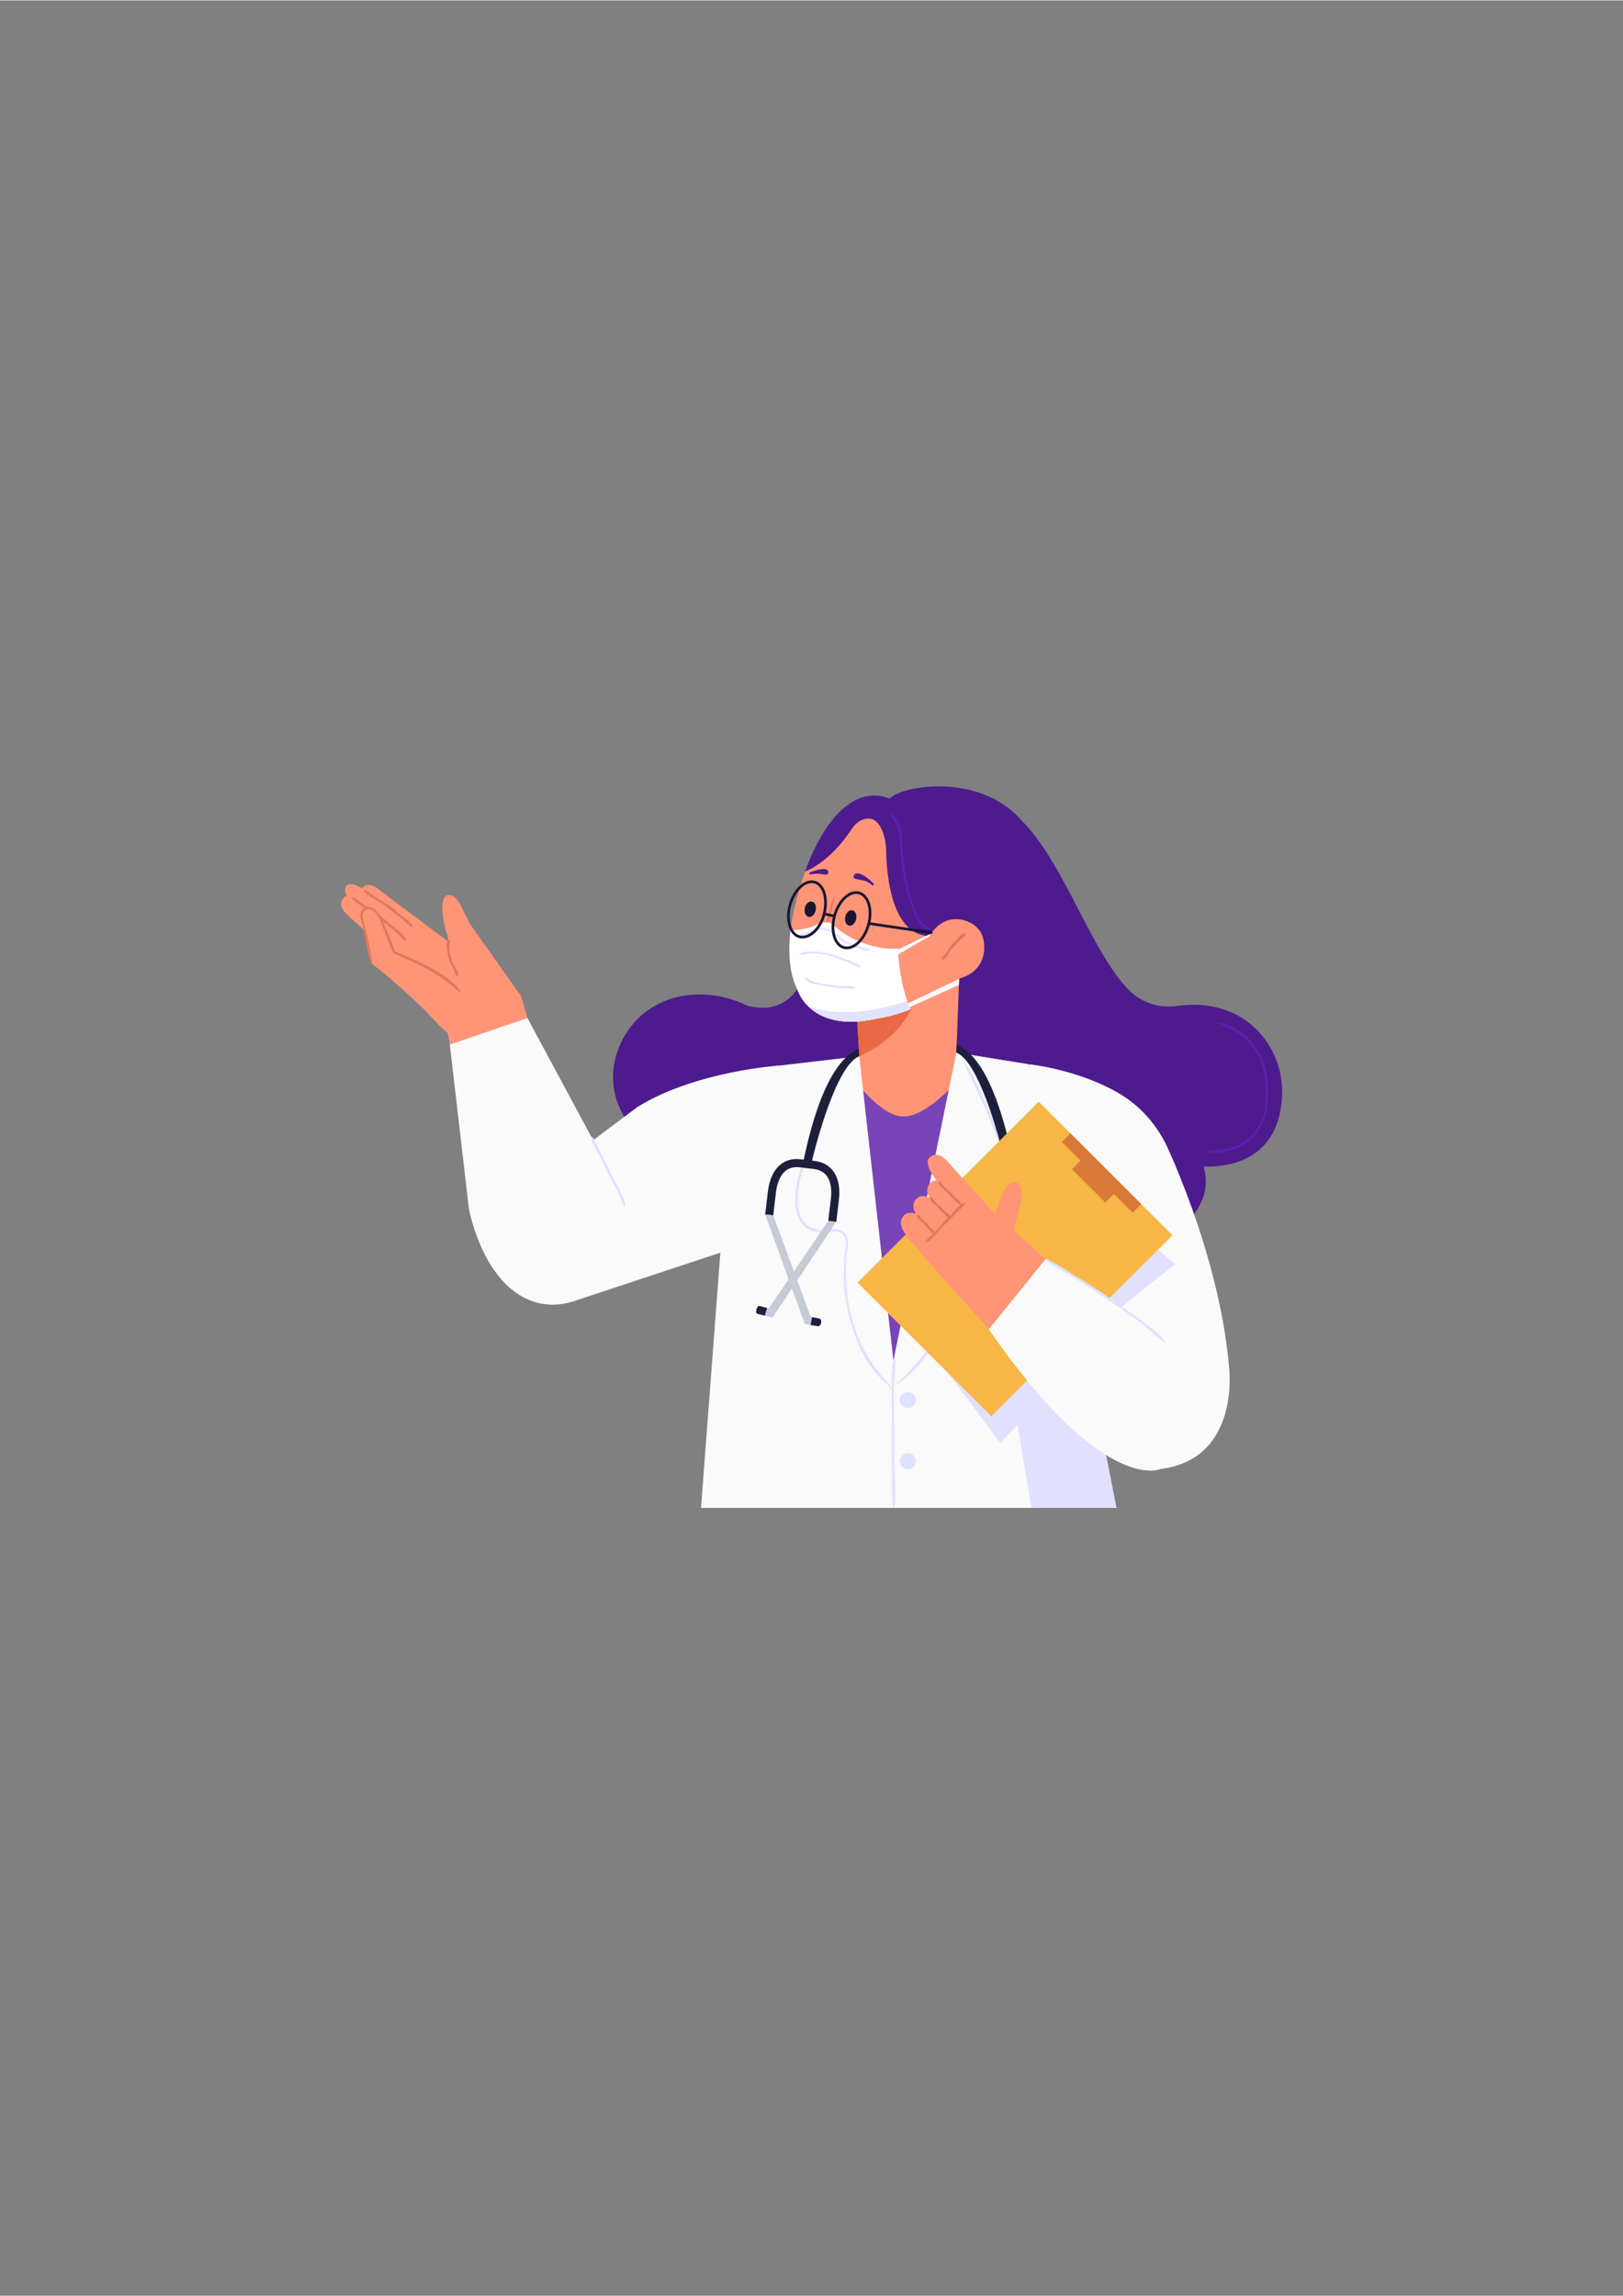 <svg xmlns="http://www.w3.org/2000/svg" xmlns:xlink="http://www.w3.org/1999/xlink" width="793" zoomAndPan="magnify" viewBox="0 0 595.5 842.25" height="1122" preserveAspectRatio="xMidYMid meet" version="1.0"><rect x="0" y="0" width="595.5" height="842.25" fill="#808080" stroke="none"/><defs><clipPath id="62b7bc9ca8"><path d="M 224.109 288.402 L 470.461 288.402 L 470.461 478.207 L 224.109 478.207 Z M 224.109 288.402 " clip-rule="nonzero"/></clipPath><clipPath id="3608bdcf91"><path d="M 257 386 L 410 386 L 410 553.141 L 257 553.141 Z M 257 386 " clip-rule="nonzero"/></clipPath><clipPath id="545704d94c"><path d="M 346.84 492.047 L 410 492.047 L 410 553.141 L 346.84 553.141 Z M 346.84 492.047 " clip-rule="nonzero"/></clipPath><clipPath id="a1000ae192"><path d="M 327.047 498 L 329 498 L 329 553.141 L 327.047 553.141 Z M 327.047 498 " clip-rule="nonzero"/></clipPath></defs><path fill="#ff9477" d="M 191.203 365.418 L 172.203 338.543 L 168.973 331.938 C 168.973 331.938 167.223 328.594 165.621 328.48 C 159.715 326.441 163.355 341.641 164.121 342.992 C 164.121 342.992 164.348 343.043 164.363 345.293 L 140.004 327.02 C 137.301 324.453 134.746 323.922 133.27 325.281 C 133.078 325.465 132.945 325.668 132.852 325.875 C 130.168 323.992 128.098 323.969 127.215 324.848 C 126.566 325.496 126.258 326.855 127.293 328.586 C 125.406 329.035 124.941 331.32 125.199 332.262 C 125.793 334.41 128.258 336.316 128.258 336.316 L 146.309 352.613 C 149.742 366.98 164.262 378.926 164.262 378.926 L 167.879 397.523 L 196.5 383.582 L 191.203 365.418 " fill-opacity="1" fill-rule="nonzero"/><path fill="#dd795d" d="M 167.516 355.758 L 167.379 355.547 L 167.16 355.109 C 167.055 354.914 166.938 354.723 166.844 354.52 L 166.504 353.887 C 166.379 353.68 166.242 353.473 166.133 353.246 L 166.055 353.086 L 166.016 352.984 L 165.832 352.406 C 165.762 352.203 165.707 351.996 165.66 351.793 L 165.5 351.176 C 165.438 350.977 165.406 350.777 165.359 350.566 L 165.238 349.996 L 165.137 349.469 L 165.043 349.016 L 164.965 348.621 L 164.895 348.281 L 164.828 348.004 L 164.805 347.926 L 164.836 347.484 C 164.844 347.316 164.863 347.152 164.879 346.992 C 164.887 346.828 164.902 346.668 164.926 346.512 L 164.965 346.086 L 164.98 345.871 L 164.996 345.711 L 165.02 345.398 L 165.02 345.168 L 164.988 345 L 164.934 344.891 L 164.859 344.812 L 164.75 344.773 L 164.625 344.781 L 164.484 344.828 L 164.348 344.938 L 164.207 345.082 L 164.078 345.285 L 163.969 345.539 L 163.922 345.711 L 163.891 345.863 C 163.859 345.988 163.844 346.109 163.836 346.242 L 163.82 346.676 L 163.844 347.137 C 163.852 347.309 163.867 347.477 163.898 347.641 L 163.977 348.156 L 164.086 348.637 L 164.145 348.828 L 164.184 349.098 L 164.285 349.84 C 164.301 350.098 164.348 350.344 164.395 350.59 L 164.531 351.332 L 164.758 352.035 C 164.852 352.25 164.941 352.465 165.051 352.676 L 165.344 353.125 L 165.461 353.516 C 165.539 353.734 165.637 353.941 165.723 354.156 L 165.992 354.707 C 166.078 354.859 166.164 355.016 166.266 355.168 L 166.527 355.539 L 166.559 355.578 L 166.574 355.641 L 166.691 356.02 L 166.781 356.391 L 166.875 356.723 L 166.977 357.031 L 167.062 357.23 L 167.062 357.238 L 167.094 357.309 L 167.23 357.57 L 167.379 357.797 L 167.523 357.98 L 167.648 358.113 L 167.75 358.176 L 167.82 358.184 L 167.879 358.137 L 167.941 358.027 L 168.004 357.871 L 168.059 357.664 L 168.09 357.418 L 168.066 357.125 L 167.988 356.793 L 167.965 356.73 L 167.859 356.445 L 167.688 356.09 L 167.516 355.758 " fill-opacity="1" fill-rule="nonzero"/><path fill="#dd795d" d="M 132.117 331.938 L 132.52 332.18 L 133.262 332.68 L 134.285 333.359 L 135.406 334.062 L 136.551 334.797 L 136.828 334.965 L 136.98 335.09 L 137.871 335.785 L 138.785 336.52 L 139.695 337.262 L 140.594 337.992 L 141.43 338.695 L 142.203 339.328 L 142.875 339.879 L 143.469 340.348 L 143.973 340.734 L 144.398 341.051 L 144.52 341.137 L 145.102 341.723 L 145.766 342.387 L 146.406 343.02 L 147.012 343.586 L 147.32 343.871 L 147.543 344.078 L 147.992 344.465 L 148.348 344.742 L 148.613 344.906 L 148.797 344.977 L 148.93 344.961 L 149 344.883 L 149.02 344.734 L 148.992 344.543 L 148.906 344.297 L 148.758 344.02 L 148.551 343.688 L 148.258 343.324 L 148.062 343.105 L 147.883 342.906 L 147.414 342.449 L 146.863 341.949 L 146.238 341.422 L 145.566 340.867 L 144.848 340.312 L 144.156 339.785 L 143.863 339.586 L 143.484 339.27 L 142.48 338.387 L 141.473 337.492 L 140.453 336.625 L 139.426 335.824 L 138.375 335.137 L 137.555 334.656 L 136.98 334.211 L 135.977 333.461 L 135.062 332.852 L 134.246 332.355 L 133.535 331.945 L 133.465 331.906 L 133.371 331.832 L 132.82 331.375 L 132.312 330.941 L 131.848 330.547 L 131.406 330.18 L 131.098 329.945 L 131.082 329.93 L 131.074 329.938 L 130.965 329.852 L 130.523 329.559 L 130.109 329.312 L 129.738 329.121 L 129.441 328.988 L 129.258 328.926 L 129.156 328.934 L 129.133 329.012 L 129.164 329.16 L 129.25 329.367 L 129.395 329.637 L 129.629 329.961 L 129.969 330.324 L 130.426 330.727 L 130.52 330.805 L 130.957 331.145 L 131.539 331.559 L 132.117 331.938 " fill-opacity="1" fill-rule="nonzero"/><path fill="#dd795d" d="M 136.254 329.051 L 136.617 329.234 L 137.277 329.66 L 138.188 330.223 L 139.188 330.812 L 140.215 331.414 L 140.461 331.559 L 140.594 331.668 L 141.383 332.262 L 142.188 332.887 L 142.996 333.523 L 143.785 334.156 L 144.535 334.75 L 145.219 335.289 L 145.82 335.762 L 146.348 336.156 L 146.793 336.48 L 147.18 336.742 L 147.297 336.82 L 147.809 337.32 L 148.395 337.895 L 148.977 338.426 L 149.516 338.914 L 149.793 339.145 L 150.004 339.32 L 150.414 339.645 L 150.738 339.863 L 150.977 339.992 L 151.156 340.039 L 151.273 340.016 L 151.34 339.934 L 151.371 339.793 L 151.34 339.617 L 151.273 339.391 L 151.141 339.145 L 150.945 338.859 L 150.691 338.543 L 150.516 338.355 L 150.352 338.188 L 149.934 337.801 L 149.438 337.383 L 148.875 336.938 L 148.262 336.473 L 147.629 336 L 147.012 335.57 L 146.746 335.398 L 146.406 335.129 L 145.52 334.379 L 144.621 333.605 L 143.727 332.859 L 142.805 332.18 L 141.867 331.598 L 141.133 331.203 L 140.625 330.82 L 139.734 330.191 L 138.922 329.668 L 138.188 329.266 L 137.547 328.934 L 137.484 328.902 L 137.406 328.84 L 136.922 328.449 L 136.465 328.078 L 136.047 327.738 L 135.652 327.422 L 135.375 327.227 L 135.359 327.211 L 135.258 327.148 L 134.863 326.91 L 134.477 326.711 L 134.145 326.562 L 133.883 326.465 L 133.711 326.426 L 133.617 326.441 L 133.594 326.516 L 133.625 326.656 L 133.703 326.848 L 133.836 327.098 L 134.043 327.383 L 134.344 327.707 L 134.746 328.047 L 134.84 328.109 L 135.227 328.395 L 135.746 328.742 L 136.254 329.051 " fill-opacity="1" fill-rule="nonzero"/><path fill="#ff9477" d="M 169.07 363.93 C 161.379 355.496 144.684 349.277 144.684 349.277 L 140.648 339.453 C 139.156 335.059 137.398 333.43 135.859 333.035 C 133.82 332.512 132.012 334.527 132.504 336.566 L 136.609 353.633 C 145.625 360.344 157.48 372.074 157.48 372.074 L 169.07 363.93 " fill-opacity="1" fill-rule="nonzero"/><path fill="#dd795d" d="M 134.508 342.355 L 134.184 341.105 L 133.594 338.656 C 133.387 337.562 132.883 336.355 133.008 335.516 C 133.141 334.52 133.941 333.59 134.941 333.461 C 135.961 333.289 137.059 333.984 137.832 334.859 C 138.027 335.074 138.211 335.305 138.383 335.547 C 138.473 335.691 138.574 335.84 138.66 335.992 C 139.188 336.867 139.594 337.801 139.953 338.773 C 140.293 339.809 140.738 340.805 141.125 341.824 L 142.355 344.883 L 143.555 347.887 L 144.156 349.363 C 144.203 349.469 144.242 349.586 144.297 349.688 L 144.629 349.809 L 145.031 349.973 L 145.734 350.258 L 148.293 351.332 L 150.52 352.328 L 152.414 353.199 L 154.023 353.965 L 155.348 354.605 L 155.742 354.793 L 157.695 355.941 L 159.926 357.324 C 160.621 357.789 161.332 358.227 162.02 358.707 C 162.637 359.148 163.281 359.57 163.891 360.035 L 164.812 360.73 L 165.5 361.246 L 166.758 362.297 C 167.094 362.547 167.402 362.809 167.695 363.094 L 168.336 363.633 L 168.746 363.93 L 168.98 364.012 L 169.039 363.93 L 168.957 363.672 L 168.723 363.27 L 168.336 362.73 L 167.797 362.059 L 167.047 361.301 L 166.102 360.398 L 165.477 359.895 L 164.887 359.418 C 164.41 359.031 163.914 358.684 163.41 358.328 C 162.84 357.934 162.273 357.539 161.688 357.18 C 161.039 356.785 160.402 356.367 159.738 355.996 C 159.035 355.602 158.34 355.176 157.613 354.809 C 156.871 354.414 156.129 354.02 155.371 353.648 C 154.652 353.293 153.93 352.945 153.195 352.613 L 152.301 352.203 L 151.047 351.625 C 149.934 351.094 148.812 350.582 147.676 350.082 L 145.953 349.34 L 145.086 348.984 C 145.023 348.961 145 348.945 144.984 348.891 L 144.832 348.496 L 143.469 345.051 L 142.094 341.707 C 141.645 340.645 141.125 339.609 140.738 338.52 C 140.391 337.699 139.996 336.891 139.535 336.125 C 139.207 335.523 138.836 334.934 138.391 334.402 C 137.617 333.5 136.559 332.656 135.211 332.625 C 134.043 332.609 132.984 333.375 132.488 334.371 C 132.02 335.23 132.102 336.332 132.383 337.145 L 132.977 339.336 L 133.039 339.555 L 133.102 339.871 L 133.496 341.809 L 133.844 343.609 L 134.16 345.27 L 134.469 346.82 L 134.691 347.871 L 134.699 347.934 L 134.785 348.305 L 135.109 349.727 L 135.441 351.039 L 135.746 352.148 L 135.992 352.992 L 136.164 353.508 L 136.277 353.711 L 136.34 353.641 L 136.371 353.332 L 136.387 352.805 L 136.355 352.051 L 136.262 351.023 L 136.078 349.68 L 135.777 348.035 L 135.707 347.688 L 135.398 346.172 L 134.965 344.234 L 134.508 342.355 " fill-opacity="1" fill-rule="nonzero"/><g clip-path="url(#62b7bc9ca8)"><path fill="#4d1b8d" d="M 295.43 319.645 C 295.43 319.645 306.371 285.277 326.488 292.859 C 330.449 288.242 359.484 282.973 374.988 301.094 C 390.352 316.438 400.117 348.48 413.914 362.871 C 418.48 367.645 425.156 369.93 431.695 368.98 C 439.082 367.914 453.102 367.867 463.098 379.906 C 468.41 386.316 470.953 394.664 470.375 402.969 C 469.625 413.758 464.367 428.168 441.633 427.961 C 449.219 454.652 400.062 468.492 385.551 452.02 C 378.289 472.445 369.383 476.73 341.668 478.043 C 311.977 479.699 300.43 451.031 300.43 451.031 C 282.281 467.504 258.527 456.629 258.527 456.629 C 235.098 444.766 244.996 423.016 244.996 423.016 C 228.172 416.098 220.309 398.543 227.723 382.727 C 236.16 364.723 256.781 360.684 273.699 368.648 C 273.699 368.648 292.504 375.898 296.797 351.184 L 295.43 319.645 " fill-opacity="1" fill-rule="nonzero"/></g><path fill="#ff9477" d="M 371.277 389.406 L 350.906 386.109 L 352.098 354.477 L 314.289 370.293 L 315.277 387.43 L 293.168 390.395 L 327.812 499.137 L 371.277 389.406 " fill-opacity="1" fill-rule="nonzero"/><path fill="#7a44b9" d="M 360.613 387.684 C 352.711 394.289 341.074 409.887 331.113 409.512 C 322.531 409.176 313.582 395.684 305.828 388.664 L 293.168 390.395 L 327.812 499.137 L 371.277 389.406 L 360.613 387.684 " fill-opacity="1" fill-rule="nonzero"/><path fill="#e86943" d="M 315.277 387.43 L 314.289 370.293 L 337.129 360.652 C 337.129 360.652 336.719 377.629 315.277 387.43 " fill-opacity="1" fill-rule="nonzero"/><path fill="#ff9477" d="M 341.141 343.34 C 341.141 343.34 344.551 336.047 352.586 337.262 C 352.586 337.262 359.645 338.234 360.859 344.797 C 360.859 344.797 363.535 355.496 352.098 358.898 L 344.637 364.359 C 334.406 371.945 322.398 373.488 322.398 373.488 C 297.562 379.328 292.699 363.277 292.699 363.277 C 286.41 350.73 290.973 332.133 295.43 319.645 C 295.43 319.645 304.328 316.508 312.355 304.234 C 313.273 302.824 314.488 301.578 316.012 300.859 C 318.523 299.672 322.191 299.449 324.27 306.25 C 324.887 308.289 325.129 310.414 325.168 312.547 C 325.289 319.922 326.828 343.121 341.141 343.34 " fill-opacity="1" fill-rule="nonzero"/><path fill="#dd795d" d="M 305.324 330.602 L 305.227 330.957 L 304.992 331.621 L 304.723 332.547 L 304.477 333.555 L 304.25 334.586 L 304.203 334.844 L 304.156 334.988 L 303.895 335.832 L 303.633 336.711 L 303.375 337.602 L 303.137 338.473 L 302.922 339.297 L 302.742 340.062 L 302.605 340.734 L 302.496 341.316 L 302.426 341.809 L 302.371 342.227 L 302.355 342.34 L 302.18 342.961 L 302.016 343.68 L 301.867 344.371 L 301.77 345.016 L 301.723 345.34 L 301.684 345.586 L 301.613 346.051 L 301.559 346.387 L 301.527 346.629 L 301.504 346.766 L 301.496 346.828 L 301.496 346.82 L 301.512 346.758 L 301.551 346.637 L 301.621 346.465 L 301.707 346.25 L 301.824 345.973 L 301.961 345.633 L 302.039 345.422 L 302.125 345.23 L 302.301 344.75 L 302.496 344.211 L 302.68 343.609 L 302.867 342.953 L 303.035 342.273 L 303.176 341.617 L 303.23 341.344 L 303.332 340.977 L 303.633 339.984 L 303.965 338.988 L 304.281 337.992 L 304.527 337.012 L 304.691 336.047 L 304.77 335.305 L 304.922 334.766 L 305.164 333.824 L 305.34 332.988 L 305.465 332.254 L 305.566 331.621 L 305.574 331.551 L 305.605 331.469 L 305.773 330.941 L 305.93 330.457 L 306.059 330 L 306.16 329.566 L 306.223 329.273 L 306.223 329.258 L 306.246 329.152 L 306.316 328.742 L 306.371 328.371 L 306.406 328.047 L 306.438 327.801 L 306.461 327.652 L 306.469 327.59 L 306.469 327.598 L 306.445 327.684 L 306.406 327.82 L 306.348 328.016 L 306.238 328.285 L 306.098 328.641 L 305.914 329.074 L 305.875 329.168 L 305.703 329.566 L 305.504 330.094 L 305.324 330.602 " fill-opacity="1" fill-rule="nonzero"/><path fill="#1b1630" d="M 310.152 336.242 C 309.801 337.793 310.422 339.246 311.52 339.492 C 312.617 339.73 313.785 338.672 314.133 337.121 C 314.473 335.57 313.863 334.117 312.766 333.879 C 311.66 333.629 310.492 334.695 310.152 336.242 " fill-opacity="1" fill-rule="nonzero"/><path fill="#1b1630" d="M 295.305 333.027 C 294.957 334.578 295.574 336.031 296.672 336.277 C 297.77 336.52 298.938 335.461 299.285 333.906 C 299.625 332.355 299.016 330.902 297.91 330.664 C 296.812 330.418 295.645 331.484 295.305 333.027 " fill-opacity="1" fill-rule="nonzero"/><path fill="#fffbfd" d="M 332.164 368.5 L 351.914 359.047 L 351.844 361.262 L 332.551 369.984 L 332.164 368.5 " fill-opacity="1" fill-rule="nonzero"/><path fill="#fffbfd" d="M 328.871 350.457 L 341.141 343.34 C 341.141 343.34 341.496 342.66 341.684 342.379 L 328.645 348.668 L 328.871 350.457 " fill-opacity="1" fill-rule="nonzero"/><path fill="#ffffff" d="M 334.02 370.223 C 327.57 372.824 322.398 373.488 322.398 373.488 C 297.562 379.328 292.699 363.277 292.699 363.277 C 289.512 356.922 289.117 349.016 290.078 341.137 C 290.078 341.137 295.188 341.375 299.766 339.152 C 299.766 339.152 303.461 336.98 305.992 339.469 C 310.02 343.43 319.934 348.75 329.457 347.887 C 329.828 356.289 331.312 363.617 334.02 370.223 " fill-opacity="1" fill-rule="nonzero"/><path fill="#e1e2fe" d="M 296.488 369.047 C 300.43 372.957 308.102 376.848 322.398 373.488 C 322.398 373.488 327.57 372.824 334.02 370.223 C 333.594 369.188 333.207 368.129 332.844 367.055 C 321.215 371.117 307.855 373.094 296.488 369.047 " fill-opacity="1" fill-rule="nonzero"/><path fill="#e1e2fe" d="M 297.121 342.473 L 297.609 342.242 L 298.559 341.871 C 298.992 341.699 299.426 341.547 299.859 341.422 C 300.324 341.277 300.793 341.168 301.273 341.113 C 301.762 341.051 302.246 341.059 302.734 341.121 L 303.09 341.191 L 303.309 341.246 C 303.711 341.352 304.09 341.516 304.453 341.691 C 304.832 341.887 305.188 342.125 305.527 342.379 C 305.867 342.66 306.191 342.953 306.523 343.262 L 307.52 344.164 C 307.848 344.449 308.195 344.711 308.543 344.977 C 308.875 345.191 309.191 345.43 309.531 345.633 L 310.445 346.141 L 311.25 346.504 C 311.48 346.605 311.711 346.707 311.953 346.781 L 312.539 346.984 L 312.719 347.039 C 313.004 347.176 313.297 347.301 313.598 347.414 L 314.637 347.793 C 314.969 347.918 315.309 348.004 315.641 348.109 L 316.574 348.367 L 317.055 348.473 L 317.41 348.551 L 318.09 348.668 L 318.609 348.73 L 318.965 348.746 L 319.191 348.723 L 319.289 348.652 L 319.305 348.559 L 319.227 348.434 L 319.066 348.305 L 318.82 348.148 L 318.5 347.996 L 318.09 347.832 L 317.59 347.664 L 317.273 347.578 L 316.984 347.492 L 316.266 347.293 L 315.453 347.074 C 315.152 347.016 314.867 346.922 314.574 346.828 L 313.621 346.559 C 313.289 346.465 312.98 346.336 312.656 346.227 C 312.348 346.117 312.031 346.035 311.734 345.895 L 311.363 345.746 L 310.855 345.516 C 310.422 345.262 309.988 345.016 309.578 344.734 C 309.16 344.449 308.758 344.141 308.379 343.809 C 308 343.484 307.629 343.145 307.258 342.797 C 306.887 342.465 306.508 342.117 306.09 341.801 C 305.68 341.516 305.242 341.262 304.777 341.059 C 304.43 340.906 304.051 340.836 303.688 340.727 L 302.859 340.512 C 302.363 340.41 301.859 340.371 301.359 340.395 C 300.918 340.434 300.492 340.504 300.066 340.605 C 299.703 340.711 299.348 340.82 299 340.953 C 298.699 341.066 298.422 341.207 298.125 341.328 L 298.043 341.367 L 297.91 341.414 L 297.129 341.66 L 296.402 341.887 L 295.73 342.086 L 295.109 342.273 L 294.691 342.395 L 294.672 342.395 L 294.523 342.434 C 294.336 342.496 294.152 342.559 293.957 342.598 C 293.789 342.652 293.617 342.703 293.449 342.742 L 293.008 342.859 L 292.676 342.938 L 292.465 343.008 L 292.383 343.066 L 292.414 343.137 L 292.535 343.215 L 292.754 343.301 L 293.078 343.391 L 293.527 343.43 C 293.719 343.438 293.914 343.422 294.105 343.406 C 294.344 343.375 294.586 343.332 294.816 343.285 L 294.957 343.246 L 295.59 343.059 L 296.379 342.781 L 297.121 342.473 " fill-opacity="1" fill-rule="nonzero"/><path fill="#dd795d" d="M 347.551 350.613 L 347.652 350.406 L 347.891 350.043 C 347.992 349.871 348.109 349.703 348.219 349.539 L 348.543 348.969 L 348.891 348.391 L 348.969 348.242 L 349.035 348.172 L 349.422 347.762 L 349.824 347.348 L 350.242 346.93 L 350.645 346.52 L 351.031 346.133 L 351.379 345.777 L 351.672 345.461 L 351.922 345.176 L 352.113 344.922 L 352.27 344.703 L 352.316 344.637 L 352.656 344.395 L 353.035 344.109 L 353.383 343.824 L 353.684 343.555 L 353.832 343.398 L 353.945 343.293 L 354.141 343.066 L 354.266 342.875 L 354.324 342.711 L 354.324 342.582 L 354.289 342.465 L 354.203 342.371 L 354.086 342.305 L 353.945 342.258 L 353.777 342.242 L 353.582 342.258 L 353.383 342.32 L 353.168 342.418 L 353.043 342.504 L 352.926 342.582 L 352.672 342.797 L 352.41 343.059 L 352.129 343.367 L 351.836 343.699 L 351.551 344.062 L 351.281 344.418 L 351.188 344.566 L 351.016 344.75 L 350.516 345.207 L 349.996 345.656 L 349.5 346.125 L 349.059 346.621 L 348.719 347.16 L 348.504 347.602 L 348.258 347.879 L 347.848 348.367 L 347.535 348.828 L 347.297 349.254 L 347.133 349.648 L 347.121 349.688 L 347.074 349.727 L 346.809 349.988 L 346.547 350.219 L 346.316 350.449 L 346.105 350.668 L 345.984 350.828 L 345.969 350.836 L 345.977 350.836 L 345.922 350.891 L 345.789 351.137 L 345.695 351.371 L 345.633 351.586 L 345.613 351.758 L 345.621 351.871 L 345.656 351.934 L 345.742 351.957 L 345.875 351.957 L 346.051 351.934 L 346.27 351.879 L 346.492 351.789 L 346.727 351.641 L 346.957 351.434 L 346.996 351.387 L 347.18 351.184 L 347.383 350.898 C 347.438 350.805 347.484 350.707 347.551 350.613 " fill-opacity="1" fill-rule="nonzero"/><path stroke-linecap="butt" transform="matrix(0.198, 0, 0, -0.198, 125.136, 553.18)" fill="none" stroke-linejoin="miter" d="M 895.113 1100.419 C 888.087 1072.285 866.519 1053.772 849.252 1058.613 C 831.946 1063.493 824.289 1090.066 832.143 1117.983 C 839.997 1145.881 860.342 1164.591 877.648 1159.711 C 894.915 1154.87 902.197 1128.771 895.113 1100.419 Z M 895.113 1100.419 " stroke="#1b1630" stroke-width="5" stroke-opacity="1" stroke-miterlimit="10"/><path stroke-linecap="butt" transform="matrix(0.198, 0, 0, -0.198, 125.136, 553.18)" fill="none" stroke-linejoin="miter" d="M 977.223 1080.366 C 969.369 1052.488 949.024 1033.778 931.758 1038.619 C 914.451 1043.499 906.795 1070.052 914.649 1097.989 C 922.503 1125.886 942.848 1144.597 960.154 1139.716 C 977.421 1134.856 985.077 1108.302 977.223 1080.366 Z M 977.223 1080.366 " stroke="#1b1630" stroke-width="5" stroke-opacity="1" stroke-miterlimit="10"/><path stroke-linecap="round" transform="matrix(0.198, 0, 0, -0.198, 125.136, 553.18)" fill="none" stroke-linejoin="round" d="M 979.295 1082.914 L 1093.433 1066.279 " stroke="#1b1630" stroke-width="5" stroke-opacity="1" stroke-miterlimit="10"/><path stroke-linecap="butt" transform="matrix(0.198, 0, 0, -0.198, 125.136, 553.18)" fill="none" stroke-linejoin="miter" d="M 894.067 1101.269 L 915.931 1096.27 " stroke="#1b1630" stroke-width="5" stroke-opacity="1" stroke-miterlimit="10"/><path fill="#e1e2fe" d="M 296.941 349.832 L 297.352 349.777 C 297.625 349.758 297.887 349.727 298.156 349.75 L 299.27 349.77 C 299.672 349.75 300.066 349.824 300.469 349.84 C 300.887 349.887 301.305 349.879 301.715 349.957 L 302.016 349.996 L 302.188 350.043 L 303.199 350.266 L 304.234 350.566 C 304.582 350.676 304.93 350.762 305.277 350.875 L 306.285 351.215 C 306.609 351.316 306.926 351.418 307.242 351.539 L 308.109 351.855 L 308.867 352.121 L 309.523 352.359 L 310.082 352.543 L 310.551 352.691 L 310.691 352.738 L 311.363 353.078 L 312.152 353.465 L 312.902 353.816 L 313.598 354.152 L 313.953 354.305 L 314.211 354.43 L 314.719 354.637 L 315.105 354.785 L 315.387 354.852 L 315.57 354.859 L 315.672 354.824 L 315.711 354.73 L 315.688 354.605 L 315.602 354.453 L 315.453 354.266 L 315.238 354.066 L 314.953 353.84 L 314.59 353.609 L 314.355 353.477 L 314.133 353.355 L 313.59 353.086 L 312.957 352.812 L 312.262 352.527 L 311.496 352.234 L 310.707 351.949 L 309.941 351.703 L 309.625 351.609 L 309.191 351.449 C 308.812 351.285 308.426 351.145 308.039 351 C 307.652 350.844 307.266 350.676 306.871 350.543 L 305.695 350.133 C 305.309 350.004 304.914 349.91 304.52 349.809 L 303.367 349.578 L 302.488 349.492 L 301.824 349.34 C 301.453 349.246 301.059 349.215 300.672 349.152 L 299.648 349.047 L 298.754 349.055 L 297.988 349.086 L 297.91 349.09 C 297.871 349.086 297.832 349.086 297.801 349.086 L 297.129 349.078 L 296.504 349.055 C 296.309 349.055 296.109 349.031 295.914 349.07 L 295.375 349.145 L 295.004 349.215 L 294.98 349.215 L 294.848 349.238 C 294.684 349.285 294.508 349.293 294.352 349.379 L 293.926 349.594 L 293.562 349.793 L 293.301 349.957 L 293.156 350.082 L 293.109 350.156 L 293.164 350.211 L 293.301 350.242 L 293.52 350.266 L 293.805 350.273 L 294.16 350.25 L 294.586 350.164 C 294.746 350.102 294.941 350.109 295.117 350.09 L 295.715 350.004 C 295.922 349.965 296.117 349.902 296.324 349.887 L 296.941 349.832 " fill-opacity="1" fill-rule="nonzero"/><path fill="#e1e2fe" d="M 297.594 360.516 L 297.949 360.613 L 298.613 360.84 L 299.543 361.078 C 299.875 361.156 300.215 361.227 300.555 361.277 L 301.59 361.441 L 301.848 361.473 L 301.992 361.504 L 302.844 361.68 L 303.734 361.859 L 304.629 362.012 L 305.512 362.145 L 306.348 362.258 L 307.113 362.336 L 307.785 362.398 L 308.363 362.422 L 308.859 362.43 L 309.27 362.422 L 309.387 362.414 L 310.012 362.5 L 310.738 362.586 L 311.434 362.629 L 312.066 362.66 L 312.633 362.66 L 313.09 362.637 L 313.438 362.59 L 313.668 362.531 L 313.809 362.461 L 313.871 362.375 L 313.863 362.273 L 313.801 362.176 L 313.676 362.074 L 313.5 361.98 L 313.273 361.898 L 312.988 361.82 L 312.641 361.758 L 312.422 361.734 L 312.223 361.719 L 311.727 361.695 L 311.172 361.68 L 310.551 361.672 L 308.551 361.672 L 308.277 361.68 L 307.906 361.656 L 306.902 361.535 L 305.898 361.371 L 304.898 361.211 L 303.918 361.07 L 302.977 360.984 L 302.254 360.945 L 301.723 360.824 L 300.801 360.605 C 300.531 360.547 300.254 360.508 299.988 360.43 L 299.285 360.281 L 298.668 360.176 L 298.613 360.16 L 298.527 360.121 L 297.602 359.656 C 297.461 359.586 297.328 359.512 297.199 359.426 L 296.836 359.203 L 296.586 359.062 L 296.57 359.055 L 296.488 359.008 C 296.371 358.945 296.246 358.898 296.141 358.832 L 295.828 358.66 L 295.559 358.539 L 295.336 358.453 L 295.188 358.422 L 295.109 358.43 L 295.078 358.5 L 295.102 358.605 L 295.156 358.777 L 295.266 358.984 L 295.441 359.238 L 295.723 359.535 C 295.844 359.641 295.977 359.727 296.109 359.82 L 296.191 359.867 L 296.57 360.082 L 297.082 360.336 L 297.594 360.516 " fill-opacity="1" fill-rule="nonzero"/><path fill="#5e1eae" d="M 336.656 335.469 L 336.27 334.727 C 336.031 334.234 335.836 333.723 335.629 333.223 C 335.352 332.527 335.086 331.824 334.848 331.113 C 334.586 330.348 334.32 329.582 334.098 328.805 C 333.844 328.016 333.617 327.211 333.395 326.402 L 333.238 325.812 L 333.164 325.457 L 332.77 323.422 L 332.406 321.289 L 332.07 319.133 L 331.793 317.02 L 331.547 315.016 L 331.328 313.18 L 331.16 311.582 L 331.082 310.887 L 331.066 310.73 L 331.074 310.621 L 331.082 310.27 L 331.121 309.062 L 331.059 308.059 L 331.035 307.766 C 331.043 307.254 330.98 306.738 330.965 306.219 C 330.898 305.625 330.812 305.023 330.688 304.438 C 330.555 303.879 330.402 303.316 330.199 302.777 C 330.031 302.273 329.797 301.789 329.559 301.309 C 329.418 301.078 329.305 300.828 329.148 300.605 L 328.816 300.113 C 328.578 299.805 328.352 299.492 328.074 299.215 C 327.883 299.008 327.664 298.812 327.441 298.629 C 327.277 298.512 327.125 298.398 326.953 298.297 L 326.621 298.148 L 326.434 298.141 L 326.387 298.242 L 326.449 298.43 L 326.613 298.699 C 326.699 298.812 326.773 298.938 326.859 299.055 L 327.168 299.492 L 327.547 300.051 C 327.695 300.281 327.852 300.496 327.98 300.73 L 328.238 301.16 C 328.32 301.293 328.383 301.441 328.461 301.578 C 328.645 301.91 328.801 302.258 328.949 302.613 C 329.141 303 329.258 303.418 329.418 303.828 C 329.543 304.281 329.707 304.738 329.789 305.207 C 329.898 305.719 330.016 306.219 330.062 306.746 C 330.148 307.277 330.184 307.82 330.199 308.359 C 330.246 308.879 330.238 309.395 330.223 309.922 L 330.223 310.562 C 330.215 310.977 330.27 311.203 330.293 311.535 L 330.512 313.98 L 330.758 316.461 L 331.059 318.91 L 331.453 321.297 L 331.957 323.551 L 332.418 325.242 L 332.691 326.562 C 332.859 327.312 333.047 328.062 333.246 328.812 C 333.426 329.469 333.625 330.117 333.836 330.758 C 334.02 331.32 334.238 331.871 334.445 332.426 L 335.051 333.816 L 335.117 333.953 L 335.188 334.156 C 335.336 334.574 335.488 334.988 335.66 335.391 C 335.809 335.777 335.977 336.156 336.164 336.527 C 336.316 336.883 336.496 337.215 336.688 337.555 C 336.859 337.871 337.059 338.18 337.277 338.473 C 337.422 338.672 337.562 338.883 337.738 339.066 L 337.762 339.098 L 337.949 339.297 C 338.164 339.562 338.445 339.777 338.723 339.992 C 338.969 340.211 339.277 340.348 339.566 340.512 C 339.805 340.656 340.098 340.711 340.367 340.805 C 340.578 340.867 340.793 340.898 341.012 340.898 L 341.414 340.898 L 341.582 340.859 L 341.543 340.773 L 341.344 340.645 L 341.02 340.473 C 340.855 340.41 340.711 340.324 340.578 340.219 C 340.383 340.094 340.191 340.008 340.02 339.855 C 339.805 339.66 339.566 339.531 339.379 339.312 C 339.133 339.066 338.867 338.844 338.66 338.559 L 338.52 338.387 C 338.297 338.164 338.133 337.871 337.941 337.613 C 337.68 337.289 337.492 336.906 337.262 336.559 L 336.656 335.469 " fill-opacity="1" fill-rule="nonzero"/><path fill="#4d1b8d" d="M 297.602 319.766 C 302.188 318.191 303.879 318.586 303.918 319.828 C 303.949 320.832 303.027 320.832 302.324 320.711 C 300.777 320.422 299.27 320.332 297.754 320.656 C 297.523 320.703 297.129 320.863 296.988 320.395 C 296.883 320.039 297.398 319.859 297.602 319.766 " fill-opacity="1" fill-rule="nonzero"/><path fill="#4d1b8d" d="M 320.211 323.77 C 316.137 319.781 313.516 319.645 313.188 321.418 C 313.16 322.453 314.133 322.379 316.367 322.824 C 317.953 323.148 318.957 323.762 320.094 324.672 C 320.094 324.672 320.395 324.91 320.598 324.609 C 320.727 324.402 320.543 324.07 320.211 323.77 " fill-opacity="1" fill-rule="nonzero"/><path fill="#fafafa" d="M 233.984 405.988 L 217.625 418.238 L 193.531 373.41 L 165.051 383.152 L 172.039 443.375 C 172.039 443.375 177.77 475.387 199.902 478.406 C 203.906 478.957 207.98 478.309 211.77 476.902 L 275.516 455.801 L 286.402 390.805 C 286.402 390.805 255.559 392.703 233.984 405.988 " fill-opacity="1" fill-rule="nonzero"/><path fill="#dfe2ff" d="M 228.125 438.117 L 227.871 437.668 L 227.43 436.758 L 226.801 435.535 L 226.09 434.238 L 225.34 432.918 L 225.164 432.594 L 225.07 432.395 L 224.535 431.258 L 223.988 430.07 L 223.43 428.871 L 222.875 427.707 L 222.348 426.609 L 221.852 425.605 L 221.406 424.73 L 221.012 423.992 L 220.664 423.363 L 220.359 422.855 L 220.27 422.715 L 219.914 421.867 L 219.488 420.902 L 219.055 419.988 L 218.645 419.156 L 218.43 418.746 L 218.266 418.438 L 217.934 417.859 L 217.664 417.441 L 217.445 417.172 L 217.277 417.023 L 217.145 416.992 L 217.051 417.047 L 216.988 417.188 L 216.965 417.402 L 216.988 417.68 L 217.051 418.02 L 217.168 418.438 L 217.344 418.926 L 217.469 419.219 L 217.586 419.488 L 217.902 420.145 L 218.273 420.871 L 218.707 421.664 L 219.18 422.516 L 219.664 423.395 L 220.145 424.223 L 220.352 424.562 L 220.602 425.047 L 221.227 426.387 L 221.84 427.75 L 222.457 429.102 L 223.105 430.402 L 223.793 431.605 L 224.359 432.5 L 224.691 433.234 L 225.293 434.488 L 225.859 435.566 L 226.375 436.496 L 226.84 437.281 L 226.887 437.359 L 227.211 438.223 L 227.469 438.91 L 227.699 439.555 L 227.922 440.156 L 228.086 440.551 L 228.094 440.57 L 228.148 440.711 L 228.402 441.242 L 228.648 441.723 L 228.883 442.117 L 229.082 442.418 L 229.223 442.59 L 229.316 442.641 L 229.379 442.59 L 229.414 442.434 L 229.445 442.195 L 229.445 441.863 L 229.398 441.43 L 229.277 440.891 L 229.074 440.246 L 229.02 440.117 L 228.789 439.539 L 228.465 438.812 L 228.125 438.117 " fill-opacity="1" fill-rule="nonzero"/><g clip-path="url(#3608bdcf91)"><path fill="#fafafa" d="M 257.207 553.176 L 262.062 489.145 L 264.477 457.254 L 286.402 390.805 L 315.277 387.43 L 327.812 499.137 L 350.906 386.109 L 377.555 390.371 L 409.629 553.176 L 257.207 553.176 " fill-opacity="1" fill-rule="nonzero"/></g><g clip-path="url(#545704d94c)"><path fill="#e1e1ff" d="M 403.219 520.645 L 409.629 553.176 L 378.453 553.176 L 373.34 522.531 L 367.07 529.449 L 346.949 502.434 L 382.906 492.551 L 403.219 520.645 " fill-opacity="1" fill-rule="nonzero"/></g><path fill="#dfe2ff" d="M 314.984 490.773 C 314.652 489.984 314.258 489.219 314.016 488.395 C 313.531 486.812 312.895 485.266 312.555 483.637 C 311.945 481.441 311.543 479.203 311.148 476.965 L 310.691 473.324 L 310.422 469.672 C 310.336 467.164 310.289 464.637 310.461 462.129 L 310.605 460.305 L 310.738 459.223 C 311.125 457.262 311.645 454.867 310.367 452.82 C 309.703 451.77 308.527 451.145 307.375 450.969 C 306.777 450.875 306.223 450.844 305.598 450.914 L 303.996 451.121 C 301.859 451.348 299.672 451.168 297.754 450.352 C 295.883 449.523 294.453 447.934 293.719 446.008 C 292.977 444.211 292.723 442.203 292.707 440.211 C 292.684 438.387 292.859 436.555 293.176 434.75 C 293.434 433.148 293.836 431.621 294.32 430.062 C 294.723 428.719 295.094 427.367 295.52 426.031 L 296.578 422.633 L 297.5 419.828 L 297.762 419.008 C 298.266 417.574 298.836 416.16 299.379 414.73 C 299.996 413.094 300.68 411.473 301.328 409.844 C 301.992 408.297 302.617 406.738 303.316 405.207 C 303.926 403.793 304.566 402.391 305.219 400.992 L 306.215 398.883 L 306.965 397.324 L 308.449 394.348 L 309.578 392.148 L 310.344 390.641 L 310.785 389.73 L 310.922 389.305 L 310.809 389.289 L 310.461 389.645 L 309.895 390.363 L 309.152 391.445 L 308.258 392.883 L 307.195 394.711 L 305.969 396.984 L 305.246 398.41 L 304.582 399.754 L 303.051 403.055 L 301.422 406.836 C 300.855 408.234 300.277 409.625 299.742 411.039 C 299.156 412.551 298.582 414.066 298.051 415.594 C 297.461 417.172 296.938 418.77 296.402 420.359 C 295.883 421.875 295.43 423.402 294.949 424.934 L 294.383 426.816 L 293.602 429.457 C 292.836 431.793 292.25 434.254 291.98 436.727 C 291.691 439.219 291.648 441.785 292.188 444.301 C 292.715 446.766 294.027 449.27 296.301 450.676 C 298.52 452.027 301.148 452.273 303.602 452.086 C 304.809 452.02 305.938 451.648 306.973 451.801 C 308.031 451.91 309.059 452.359 309.641 453.223 C 310.582 454.512 310.516 456.359 310.25 458.027 C 309.973 459.348 309.863 460.715 309.742 462.059 C 309.57 464.375 309.531 466.707 309.586 469.031 C 309.68 471.078 309.785 473.125 310.074 475.148 C 310.25 476.918 310.621 478.664 310.945 480.406 C 311.25 481.898 311.703 483.359 312.066 484.824 C 312.113 484.973 312.145 485.129 312.199 485.266 L 312.387 485.883 C 312.789 487.145 313.145 488.418 313.574 489.668 L 314.953 493.105 C 315.355 494.164 315.957 495.137 316.445 496.164 C 316.941 497.113 317.395 498.078 318.016 498.953 L 319.211 500.758 L 319.273 500.867 L 319.273 500.859 L 319.699 501.508 C 320.211 502.355 320.945 503.043 321.555 503.816 L 323.336 505.887 C 323.875 506.441 324.48 506.938 325.051 507.469 L 326.379 508.645 L 327.223 509.355 L 327.594 509.617 L 327.562 509.477 L 327.191 509 L 326.543 508.211 L 325.547 507.082 L 324.152 505.594 L 322.508 503.477 C 321.844 502.598 321.055 501.809 320.496 500.844 L 320.117 500.266 L 318.441 497.699 C 317.773 496.582 317.203 495.398 316.574 494.246 C 315.918 493.16 315.508 491.938 314.984 490.773 " fill-opacity="1" fill-rule="nonzero"/><path fill="#dfe2ff" d="M 343.973 490.949 C 344.398 490.18 344.84 489.422 345.246 488.641 C 345.984 487.105 346.785 485.598 347.477 484.047 L 348.828 480.824 L 350.027 477.543 C 350.832 475.18 351.535 472.785 352.145 470.367 C 352.766 467.883 353.281 465.363 353.66 462.832 C 353.754 462.211 353.848 461.594 353.918 460.977 L 354.07 459.871 L 354.156 459.078 C 354.164 458.969 354.211 458.77 354.156 458.551 L 354.086 458.172 C 353.992 457.672 353.887 457.16 353.879 456.66 C 353.777 455.648 353.887 454.621 354.281 453.762 C 354.668 452.852 355.477 452.211 356.453 451.957 C 357.449 451.664 358.402 451.77 359.539 451.957 C 361.766 452.227 364.137 452.273 366.336 451.43 C 368.516 450.691 370.285 448.898 371.23 446.844 C 372.133 444.875 372.457 442.734 372.527 440.641 C 372.582 438.727 372.418 436.82 372.117 434.941 C 371.855 433.305 371.453 431.645 370.941 430.086 L 369.691 426.031 L 368.555 422.617 C 368.238 421.664 367.883 420.738 367.539 419.797 L 367.238 418.984 C 366.766 417.52 366.234 416.074 365.715 414.621 C 365.129 412.945 364.457 411.301 363.828 409.641 C 363.18 408.066 362.562 406.48 361.863 404.93 C 361.246 403.492 360.598 402.066 359.941 400.652 L 358.91 398.52 L 358.129 396.953 L 356.562 393.973 L 355.309 391.785 L 354.395 390.332 L 353.801 389.5 L 353.484 389.176 L 353.414 389.266 L 353.566 389.746 L 353.93 390.59 L 354.488 391.777 L 355.223 393.309 L 356.145 395.207 L 357.266 397.539 L 357.953 398.984 L 358.586 400.344 L 360.102 403.648 C 360.652 404.906 361.23 406.156 361.758 407.434 C 362.344 408.824 362.949 410.211 363.496 411.617 C 364.117 413.117 364.703 414.629 365.273 416.152 C 365.887 417.719 366.441 419.309 367.016 420.902 C 367.578 422.398 368.059 423.938 368.586 425.449 L 369.211 427.32 L 370.008 429.969 C 370.781 432.34 371.262 434.734 371.492 437.191 C 371.707 439.652 371.676 442.164 371.051 444.527 C 370.457 446.859 369.086 449.008 366.969 450.078 C 364.934 451.184 362.477 451.332 360.125 451.098 C 359.035 450.969 357.742 450.691 356.5 451.035 C 355.277 451.316 354.062 452.133 353.559 453.34 C 352.781 455.137 353.082 457.078 353.492 458.754 C 353.383 459.957 353.18 461.395 352.949 462.691 C 352.586 464.984 352.066 467.254 351.527 469.512 C 351.016 471.496 350.477 473.473 349.832 475.41 C 349.332 477.117 348.68 478.77 348.094 480.445 C 347.512 481.859 346.965 483.281 346.355 484.68 L 346.16 485.098 L 345.867 485.668 C 345.242 486.832 344.691 488.047 343.996 489.168 L 342.102 492.332 C 341.473 493.273 340.801 494.195 340.168 495.121 C 339.574 495.992 338.961 496.859 338.266 497.66 L 336.922 499.328 L 336.844 499.422 L 336.371 500.016 C 335.785 500.805 335.062 501.469 334.414 502.195 L 332.598 504.188 C 332.062 504.734 331.477 505.238 330.918 505.77 L 329.645 506.984 L 328.879 507.746 L 328.586 508.094 L 328.707 508.086 L 329.219 507.77 L 330.055 507.191 L 331.277 506.289 L 332.914 505.008 L 334.863 503.098 C 335.637 502.273 336.496 501.516 337.207 500.629 L 337.656 500.078 L 339.633 497.621 C 340.453 496.566 341.164 495.414 341.93 494.309 C 342.688 493.234 343.324 492.086 343.973 490.949 " fill-opacity="1" fill-rule="nonzero"/><g clip-path="url(#a1000ae192)"><path fill="#dfe2ff" d="M 327.184 507.16 L 327.191 508.164 L 327.16 510.105 L 327.152 512.77 L 327.184 515.625 L 327.246 518.559 L 327.27 519.27 L 327.262 519.695 L 327.223 522.129 L 327.184 524.652 L 327.16 527.211 L 327.145 529.703 L 327.145 532.066 L 327.16 534.23 L 327.184 536.113 L 327.23 537.746 L 327.285 539.121 L 327.34 540.262 L 327.363 540.594 L 327.332 542.363 L 327.316 544.402 L 327.332 546.355 L 327.363 548.156 L 327.395 549.059 L 327.418 549.723 L 327.48 551.012 L 327.555 551.969 L 327.641 552.629 L 327.742 553.012 L 327.844 553.184 L 327.949 553.16 L 328.066 552.969 L 328.176 552.621 L 328.266 552.109 L 328.352 551.461 L 328.414 550.641 L 328.453 549.652 L 328.461 549.035 L 328.461 548.457 L 328.445 547.059 L 328.406 545.477 L 328.344 543.73 L 328.266 541.859 L 328.199 539.922 L 328.113 538.078 L 328.074 537.32 L 328.051 536.254 L 328.059 533.398 L 328.098 530.516 L 328.137 527.645 L 328.121 524.84 L 328.043 522.16 L 327.941 520.129 L 327.973 518.566 L 328.004 515.887 L 328.004 513.523 L 327.973 511.477 L 327.926 509.719 L 327.918 509.539 L 327.934 509.293 L 328.027 507.77 L 328.137 506.352 L 328.238 505.043 L 328.328 503.824 L 328.375 503 L 328.383 502.953 L 328.375 502.953 L 328.391 502.66 L 328.43 501.531 L 328.438 500.488 L 328.43 499.594 L 328.406 498.922 L 328.375 498.496 L 328.32 498.324 L 328.238 498.363 L 328.129 498.582 L 327.98 498.973 L 327.82 499.547 L 327.648 500.332 L 327.488 501.367 L 327.363 502.66 L 327.34 502.93 L 327.262 504.125 L 327.207 505.664 L 327.184 507.16 " fill-opacity="1" fill-rule="nonzero"/></g><path fill="#dfe2ff" d="M 336.062 513.633 C 336.062 515.27 334.73 516.598 333.094 516.598 C 331.445 516.598 330.125 515.27 330.125 513.633 C 330.125 511.996 331.445 510.668 333.094 510.668 C 334.73 510.668 336.062 511.996 336.062 513.633 " fill-opacity="1" fill-rule="nonzero"/><path fill="#dfe2ff" d="M 336.062 536.047 C 336.062 537.684 334.73 539.012 333.094 539.012 C 331.445 539.012 330.125 537.684 330.125 536.047 C 330.125 534.402 331.445 533.078 333.094 533.078 C 334.73 533.078 336.062 534.402 336.062 536.047 " fill-opacity="1" fill-rule="nonzero"/><path fill="#1e1f3b" d="M 368.715 426.082 L 371.609 425.387 C 370.719 421.688 364.75 388.543 351.016 383.266 L 350.906 386.109 C 359.113 389.391 366.402 416.438 368.715 426.082 " fill-opacity="1" fill-rule="nonzero"/><path fill="#fafafa" d="M 377.633 390.371 C 377.633 390.371 395.773 392.266 410.836 401.215 C 418.754 405.918 424.871 413.117 428.637 421.504 C 434.652 434.91 448.105 468.02 451.004 501.879 C 451.004 501.879 455.117 535.488 425.598 538.918 C 425.598 538.918 404.68 548.234 362.785 487.605 L 383.57 461.902 L 377.633 390.371 " fill-opacity="1" fill-rule="nonzero"/><path fill="#e1e1ff" d="M 405.668 474.754 L 411.359 479.527 L 431.156 463.711 L 419.695 454.156 L 405.668 474.754 " fill-opacity="1" fill-rule="nonzero"/><path fill="#f7b646" d="M 363.738 519.535 L 314.645 470.5 L 381.125 404.105 L 430.211 453.137 L 363.738 519.535 " fill-opacity="1" fill-rule="nonzero"/><path fill="#fafafa" d="M 425.598 538.918 C 425.598 538.918 404.68 548.234 362.785 487.605 L 383.57 461.902 C 383.57 461.902 423.484 484.223 431.402 498.062 L 425.598 538.918 " fill-opacity="1" fill-rule="nonzero"/><path fill="#ff9477" d="M 371.934 451.371 L 373.828 444 C 376.727 434.492 373 433.785 373 433.785 C 369.797 432.27 367.309 439.152 367.309 439.152 L 365.051 445.414 L 347.383 425.75 C 347.383 425.75 343.855 421.574 340.84 424.84 C 340.84 424.84 338.77 426.785 343.594 432.926 C 343.207 432.949 342.82 433.027 342.434 433.188 C 340.539 433.953 339.758 436.262 340.5 438.164 C 340.633 438.52 340.816 438.918 341.043 439.344 C 339.953 438.781 338.645 438.465 337.344 438.988 C 335.449 439.754 334.68 442.055 335.414 443.961 C 335.566 444.363 335.777 444.812 336.031 445.297 C 335.035 444.859 333.891 444.664 332.754 445.129 C 330.859 445.902 330.086 448.203 330.82 450.109 C 331.492 451.848 333.039 454.398 336.496 457.832 L 339.609 461.672 L 362.785 487.605 L 383.57 461.902 L 371.934 451.371 " fill-opacity="1" fill-rule="nonzero"/><path fill="#dfe2ff" d="M 421.336 486.316 L 420.547 485.738 L 419.039 484.57 L 416.945 483.027 L 414.656 481.418 L 412.273 479.812 L 411.691 479.426 L 411.359 479.18 L 409.426 477.789 L 407.41 476.359 L 405.359 474.941 L 403.344 473.559 L 401.418 472.285 L 399.645 471.125 L 398.082 470.145 L 396.723 469.309 L 395.562 468.621 L 394.598 468.066 L 394.309 467.906 L 392.863 466.953 L 391.188 465.883 L 389.57 464.863 L 388.062 463.965 L 387.297 463.523 L 386.727 463.199 L 385.621 462.598 L 384.785 462.168 L 384.195 461.902 L 383.824 461.789 L 383.633 461.789 L 383.586 461.895 L 383.688 462.09 L 383.926 462.359 L 384.297 462.699 L 384.793 463.109 L 385.434 463.578 L 386.246 464.121 L 386.75 464.445 L 387.227 464.746 L 388.395 465.449 L 389.727 466.234 L 391.195 467.094 L 392.781 468.012 L 394.418 468.969 L 395.973 469.883 L 396.621 470.246 L 397.504 470.793 L 399.832 472.328 L 402.16 473.914 L 404.465 475.504 L 406.738 477.027 L 408.934 478.453 L 410.617 479.496 L 411.848 480.402 L 413.965 481.938 L 415.836 483.281 L 417.477 484.434 L 418.883 485.414 L 419.031 485.504 L 419.215 485.668 L 420.344 486.633 L 421.391 487.551 L 422.34 488.402 L 423.23 489.195 L 423.84 489.73 L 423.863 489.762 L 423.871 489.762 L 424.09 489.953 L 424.93 490.656 L 425.711 491.297 L 426.391 491.84 L 426.918 492.238 L 427.258 492.465 L 427.422 492.535 L 427.453 492.449 L 427.352 492.223 L 427.156 491.879 L 426.824 491.391 L 426.34 490.773 L 425.641 490.023 L 424.723 489.137 L 424.52 488.965 L 423.648 488.176 L 422.488 487.219 L 421.336 486.316 " fill-opacity="1" fill-rule="nonzero"/><path fill="#dd795d" d="M 337.152 447.277 L 337.285 447.375 L 337.508 447.602 L 337.84 447.895 L 338.219 448.195 L 338.621 448.488 L 338.723 448.559 L 338.77 448.613 L 339.023 448.922 L 339.566 449.586 L 339.836 449.902 L 340.09 450.203 L 340.332 450.465 L 340.555 450.695 L 340.754 450.883 L 340.934 451.031 L 341.141 451.168 L 341.297 451.43 L 341.488 451.707 L 341.691 451.973 L 341.883 452.195 L 342.07 452.383 L 342.238 452.52 L 342.395 452.605 L 342.52 452.645 L 342.574 452.637 C 342.598 452.645 342.695 452.734 342.828 452.715 C 342.938 452.676 342.945 452.598 342.93 452.582 L 342.836 452.52 C 342.789 452.496 342.766 452.426 342.812 452.387 C 342.914 452.375 342.906 452.352 342.922 452.305 L 342.953 452.164 L 342.953 452.02 L 342.922 451.863 L 342.859 451.703 L 342.805 451.609 L 342.75 451.523 L 342.605 451.34 L 342.418 451.145 L 342.203 450.945 L 341.953 450.734 L 341.699 450.527 L 341.445 450.336 L 341.336 450.266 L 341.211 450.133 L 340.91 449.754 L 340.625 449.359 L 340.324 448.977 L 339.988 448.637 L 339.625 448.355 L 339.309 448.188 L 339.141 447.98 L 338.836 447.648 L 338.535 447.383 L 338.258 447.176 L 337.996 447.012 L 337.973 446.996 L 337.949 446.961 L 337.816 446.727 L 337.699 446.504 L 337.594 446.297 L 337.484 446.102 L 337.406 445.984 L 337.398 445.977 L 337.367 445.941 L 337.238 445.801 L 337.09 445.691 L 336.957 445.609 L 336.844 445.57 L 336.758 445.555 L 336.695 445.578 L 336.648 445.645 L 336.609 445.746 L 336.57 445.895 L 336.543 446.062 L 336.543 446.266 L 336.578 446.48 L 336.672 446.695 L 336.695 446.734 L 336.805 446.914 L 336.965 447.105 L 337.152 447.277 " fill-opacity="1" fill-rule="nonzero"/><path fill="#dd795d" d="M 342.023 441.02 L 342.18 441.137 L 342.434 441.398 L 342.805 441.738 L 343.223 442.07 L 343.672 442.41 L 343.777 442.488 L 343.84 442.551 L 344.141 442.898 L 344.453 443.254 L 344.777 443.613 L 345.094 443.961 L 345.395 444.285 L 345.68 444.574 L 345.945 444.82 L 346.176 445.02 L 346.391 445.176 L 346.578 445.297 L 346.633 445.328 L 346.824 445.609 L 347.074 445.91 L 347.312 446.18 L 347.551 446.418 L 347.684 446.535 L 347.777 446.621 L 347.977 446.758 L 348.148 446.852 L 348.293 446.883 L 348.402 446.875 L 348.504 446.828 L 348.582 446.75 L 348.645 446.648 L 348.672 446.52 L 348.688 446.379 L 348.664 446.227 L 348.621 446.062 L 348.527 445.895 L 348.457 445.793 L 348.387 445.707 L 348.211 445.516 L 347.984 445.312 L 347.73 445.098 L 347.445 444.883 L 347.148 444.656 L 346.855 444.449 L 346.734 444.371 L 346.578 444.234 L 346.223 443.832 L 345.875 443.406 L 345.52 442.988 L 345.141 442.617 L 344.723 442.316 L 344.383 442.117 L 344.188 441.895 L 343.84 441.523 L 343.508 441.23 L 343.191 440.988 L 342.914 440.805 L 342.883 440.789 L 342.859 440.742 L 342.703 440.488 L 342.574 440.23 L 342.449 440.008 L 342.332 439.793 L 342.238 439.66 L 342.238 439.652 L 342.203 439.605 L 342.062 439.445 L 341.906 439.32 L 341.77 439.219 L 341.645 439.16 L 341.551 439.145 L 341.488 439.16 L 341.445 439.227 L 341.398 439.328 L 341.359 439.477 L 341.336 439.66 L 341.336 439.879 L 341.383 440.109 L 341.488 440.355 L 341.512 440.395 L 341.637 440.594 L 341.824 440.82 L 342.023 441.02 " fill-opacity="1" fill-rule="nonzero"/><path fill="#dd795d" d="M 345.156 435.242 L 345.324 435.383 L 345.613 435.684 L 346.027 436.062 L 346.508 436.457 L 347.012 436.844 L 347.133 436.934 L 347.188 437.004 L 347.535 437.391 L 347.898 437.801 L 348.266 438.203 L 348.629 438.594 L 348.977 438.965 L 349.301 439.289 L 349.602 439.566 L 349.863 439.801 L 350.098 439.984 L 350.305 440.125 L 350.367 440.164 L 350.59 440.473 L 350.871 440.805 L 351.156 441.121 L 351.426 441.391 L 351.574 441.516 L 351.68 441.613 L 351.898 441.777 L 352.09 441.887 L 352.238 441.93 L 352.363 441.93 L 352.461 441.887 L 352.539 441.809 L 352.594 441.699 L 352.625 441.57 L 352.625 441.414 L 352.594 441.25 L 352.523 441.074 L 352.418 440.883 L 352.34 440.773 L 352.262 440.68 L 352.051 440.457 L 351.805 440.227 L 351.512 439.984 L 351.195 439.73 L 350.871 439.477 L 350.535 439.234 L 350.398 439.145 L 350.234 438.988 L 349.824 438.535 L 349.422 438.055 L 349.02 437.582 L 348.59 437.168 L 348.125 436.812 L 347.738 436.578 L 347.52 436.332 L 347.121 435.906 L 346.75 435.566 L 346.398 435.297 L 346.082 435.074 L 346.051 435.059 L 346.02 435.012 L 345.844 434.727 L 345.68 434.449 L 345.543 434.191 L 345.402 433.961 L 345.293 433.816 L 345.293 433.809 L 345.285 433.809 L 345.246 433.754 L 345.086 433.574 L 344.922 433.43 L 344.762 433.312 L 344.629 433.242 L 344.527 433.211 L 344.461 433.227 L 344.414 433.297 L 344.375 433.406 L 344.344 433.559 L 344.328 433.754 L 344.344 433.984 L 344.414 434.23 L 344.535 434.5 L 344.566 434.547 L 344.715 434.773 L 344.922 435.02 L 345.156 435.242 " fill-opacity="1" fill-rule="nonzero"/><path fill="#dd795d" d="M 342.473 453.762 L 342.703 453.477 L 343.199 452.961 L 343.855 452.227 L 344.535 451.422 L 345.227 450.59 L 345.395 450.379 L 345.504 450.273 L 346.152 449.656 L 346.824 449.008 L 347.512 448.348 L 348.172 447.707 L 348.797 447.098 L 349.363 446.535 L 349.84 446.031 L 350.25 445.586 L 350.582 445.199 L 350.848 444.875 L 350.922 444.773 L 351.426 444.348 L 351.992 443.848 L 352.516 443.359 L 352.988 442.891 L 353.219 442.648 L 353.391 442.465 L 353.699 442.102 L 353.91 441.816 L 354.031 441.59 L 354.07 441.43 L 354.047 441.312 L 353.961 441.238 L 353.832 441.207 L 353.66 441.215 L 353.453 441.266 L 353.211 441.367 L 352.941 441.523 L 352.641 441.738 L 352.461 441.887 L 352.301 442.023 L 351.93 442.387 L 351.52 442.812 L 351.086 443.289 L 350.621 443.809 L 350.152 444.348 L 349.711 444.883 L 349.539 445.105 L 349.27 445.383 L 348.504 446.117 L 347.707 446.836 L 346.934 447.562 L 346.207 448.305 L 345.574 449.066 L 345.125 449.684 L 344.707 450.086 L 344.012 450.789 L 343.422 451.438 L 342.938 452.027 L 342.543 452.543 L 342.504 452.598 L 342.434 452.66 L 341.992 453.023 L 341.574 453.348 L 341.188 453.656 L 340.832 453.949 L 340.609 454.156 L 340.594 454.164 L 340.594 454.172 L 340.516 454.242 L 340.223 454.551 L 339.973 454.852 L 339.781 455.121 L 339.648 455.348 L 339.586 455.492 L 339.586 455.586 L 339.656 455.625 L 339.797 455.625 L 339.988 455.602 L 340.246 455.539 L 340.547 455.418 L 340.895 455.215 L 341.289 454.922 L 341.367 454.859 L 341.699 454.566 L 342.102 454.172 L 342.473 453.762 " fill-opacity="1" fill-rule="nonzero"/><path fill="#d97838" d="M 418.73 441.676 L 415.582 444.828 L 408.684 437.938 L 405.539 441.09 L 393.32 428.887 L 396.477 425.742 L 389.578 418.855 L 392.734 415.711 L 418.73 441.676 " fill-opacity="1" fill-rule="nonzero"/><path fill="#c7cbd6" d="M 283.465 483.297 L 280.621 482.641 L 281.465 479.797 L 282.105 479.93 L 303.895 447.824 L 306.848 448.18 L 283.465 483.297 " fill-opacity="1" fill-rule="nonzero"/><path fill="#1e1f3b" d="M 306.848 448.18 L 303.895 447.824 L 304.863 439.754 C 305.254 436.418 304.824 433.645 303.617 431.738 C 302.551 430.062 300.855 429.074 298.582 428.801 L 293.387 428.184 C 291.297 427.945 289.535 428.395 288.16 429.535 C 286.359 431.043 285.137 433.816 284.711 437.359 L 283.707 445.816 L 280.75 445.469 L 281.766 437.012 C 282.281 432.648 283.836 429.281 286.266 427.258 C 288.289 425.574 290.805 424.895 293.734 425.242 L 298.93 425.859 C 302.094 426.23 304.574 427.723 306.121 430.152 C 307.707 432.641 308.285 436.086 307.809 440.109 L 306.848 448.18 " fill-opacity="1" fill-rule="nonzero"/><path fill="#c7cbd6" d="M 297.414 486.078 L 295.266 485.645 L 280.75 445.469 L 283.707 445.816 L 297.469 483.035 L 297.957 483.164 L 297.414 486.078 " fill-opacity="1" fill-rule="nonzero"/><path fill="#1e1f3b" d="M 297.414 486.078 L 297.957 483.164 L 300.57 483.668 C 301.883 483.914 301.359 486.727 300.043 486.477 L 297.414 486.078 " fill-opacity="1" fill-rule="nonzero"/><path fill="#1e1f3b" d="M 281.465 479.797 L 278.703 479.062 C 277.734 478.785 276.902 481.66 277.867 481.938 L 280.621 482.641 L 281.465 479.797 " fill-opacity="1" fill-rule="nonzero"/><path fill="#1e1f3b" d="M 297.5 427.48 L 294.609 426.785 C 295.496 423.086 301.375 390.062 315.105 384.797 L 315.277 387.43 C 307.066 390.711 299.812 417.836 297.5 427.48 " fill-opacity="1" fill-rule="nonzero"/><path fill="#5e1eae" d="M 453.742 421.188 L 454.934 420.648 C 455.684 420.262 456.395 419.789 457.121 419.363 C 458.035 418.645 459 417.988 459.766 417.117 C 460.656 416.246 461.391 415.234 462.07 414.199 C 462.734 413.109 463.309 411.973 463.742 410.785 L 464.059 409.918 L 464.219 409.395 C 464.559 408.398 464.785 407.371 464.938 406.328 C 465.055 405.23 465.102 404.172 465.188 403.098 C 465.262 402.02 465.371 400.93 465.285 399.84 L 465.156 396.645 L 464.684 393.641 C 464.582 392.711 464.234 391.84 464.004 390.945 C 463.762 390.164 463.57 389.367 463.199 388.641 L 462.332 386.719 C 462.07 386.195 461.715 385.707 461.414 385.199 L 460.602 383.961 L 460.324 383.637 L 458.953 381.809 C 458.344 381.18 457.746 380.531 457.113 379.922 C 456.449 379.398 455.828 378.824 455.141 378.34 C 454.477 377.93 453.859 377.449 453.172 377.098 L 452.133 376.555 C 451.879 376.418 451.609 376.309 451.344 376.191 C 450.828 375.984 450.324 375.758 449.789 375.598 C 449.398 375.473 449.004 375.336 448.602 375.25 C 448.32 375.195 448.043 375.125 447.766 375.086 L 447.254 375.059 L 447.016 375.109 L 447.016 375.227 L 447.223 375.383 L 447.625 375.598 C 447.82 375.676 448.012 375.781 448.199 375.867 C 448.453 375.984 448.707 376.078 448.949 376.207 L 449.867 376.625 L 450.973 377.164 C 451.207 377.273 451.438 377.375 451.656 377.512 L 452.273 377.859 C 452.793 378.121 453.285 378.426 453.758 378.758 C 454.309 379.105 454.863 379.453 455.359 379.875 C 455.914 380.332 456.52 380.734 457.004 381.258 C 457.539 381.816 458.172 382.285 458.621 382.91 C 459.117 383.543 459.68 384.133 460.121 384.805 L 461.359 386.742 C 461.535 387.004 461.637 387.305 461.785 387.582 L 462.324 388.797 C 462.859 389.863 463.066 391.059 463.422 392.188 C 463.809 393.328 463.824 394.566 464.051 395.738 C 464.289 396.914 464.227 398.125 464.289 399.324 L 464.367 401.07 L 464.266 402.828 C 464.219 403.949 464.195 405.094 464.125 406.188 C 464.066 407.023 463.918 407.855 463.727 408.676 C 463.531 409.301 463.332 409.91 463.074 410.508 C 462.656 411.539 462.156 412.547 461.543 413.48 C 461.074 414.336 460.422 415.086 459.812 415.844 C 459.215 416.445 458.691 417.133 458.004 417.641 C 457.43 418.105 456.914 418.629 456.27 418.992 L 456.086 419.117 L 455.809 419.266 C 455.25 419.574 454.699 419.906 454.09 420.105 L 452.434 420.738 C 451.918 420.91 451.375 421 450.852 421.141 L 449.375 421.496 L 448.344 421.637 L 448.281 421.637 L 448.281 421.645 L 447.918 421.688 L 446.535 421.906 C 446.109 422.004 445.668 421.984 445.238 422.02 L 444.129 422.105 L 443.281 422.199 L 442.754 422.277 L 442.539 422.344 L 442.594 422.422 L 442.879 422.508 L 443.371 422.617 L 444.109 422.73 L 445.129 422.824 C 445.57 422.84 446.023 422.887 446.465 422.871 L 448.129 422.699 L 448.477 422.656 C 448.98 422.57 449.504 422.562 450 422.414 L 451.926 421.891 C 452.559 421.742 453.148 421.441 453.742 421.188 " fill-opacity="1" fill-rule="nonzero"/></svg>